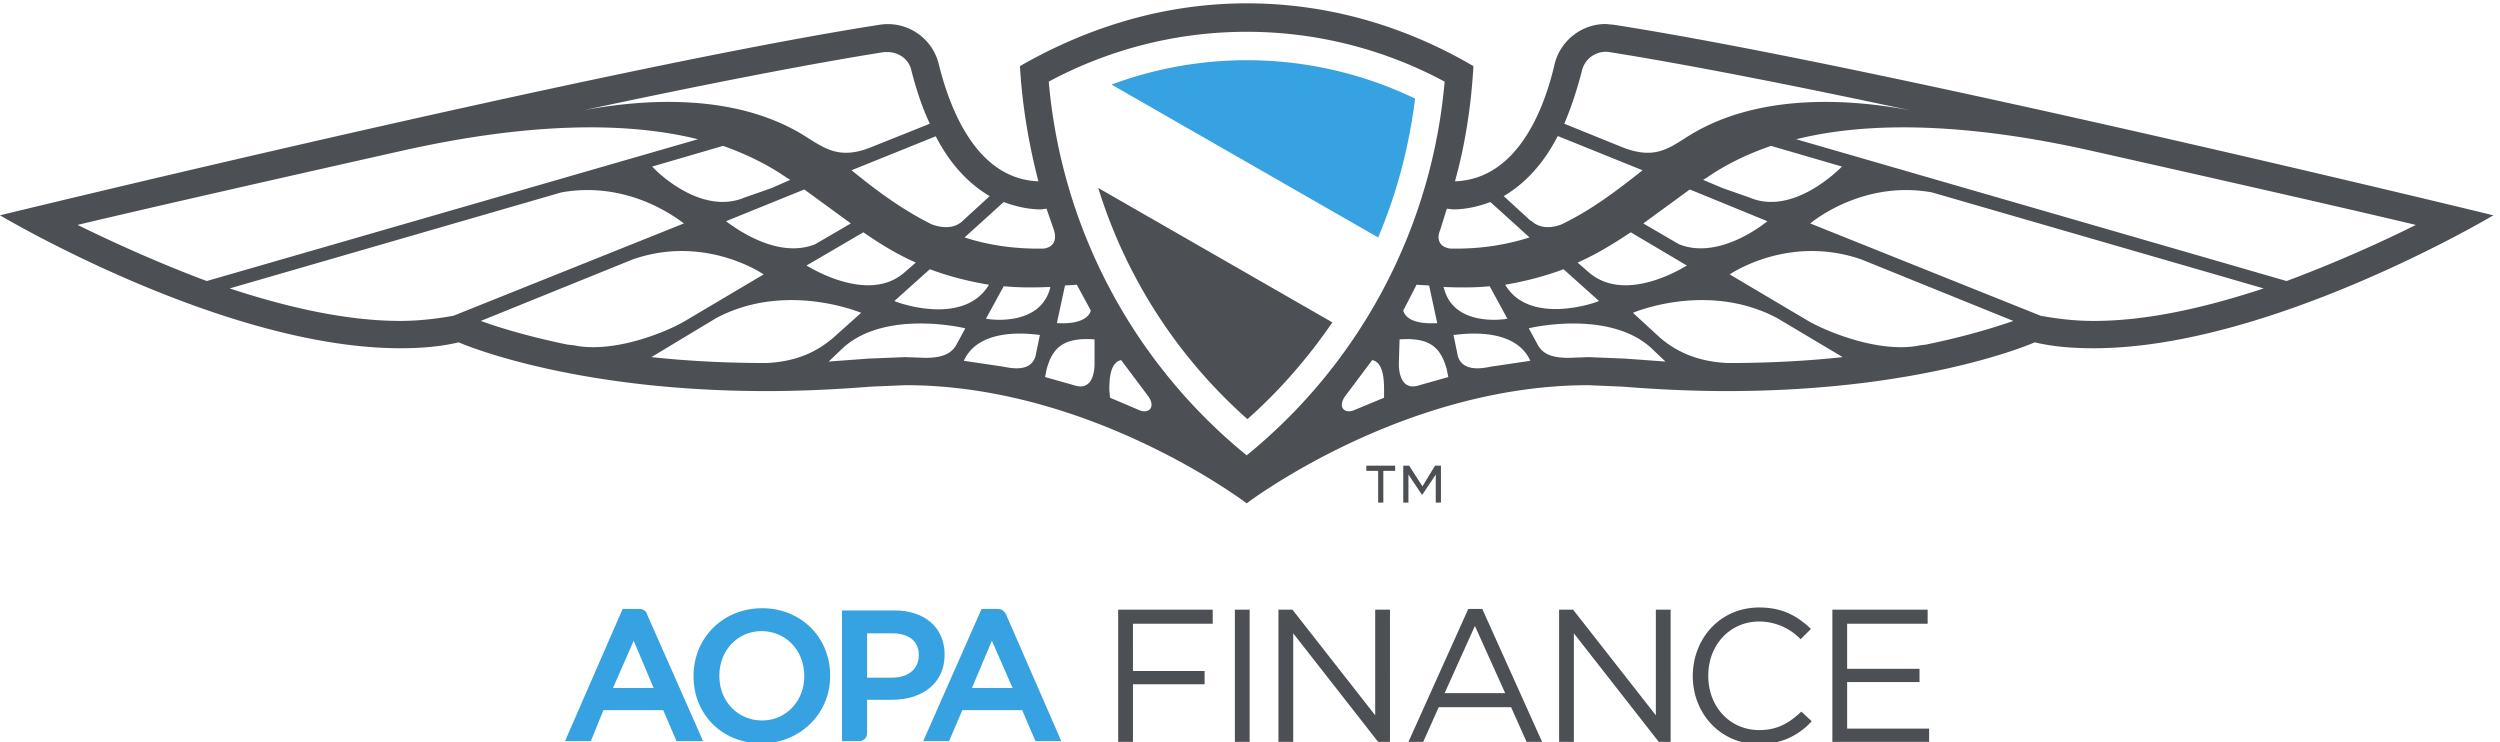 <svg width="450.2" height="133.7" xmlns="http://www.w3.org/2000/svg"><path d="M1866 686c25 59 42 123 50 188a525 525 0 0 1-411 19l361-207" style="fill:#37a2e1;fill-opacity:1;fill-rule:nonzero;stroke:none" transform="matrix(.133 0 0 -.133 0 134)"/><path d="M1487 753a691 691 0 0 1 202-313c44 39 82 83 115 131l-317 182" style="fill:#4c4f54;fill-opacity:1;fill-rule:nonzero;stroke:none" transform="matrix(.133 0 0 -.133 0 134)"/><path d="m2185 974-11 1c-32 0-61-22-69-54-15-65-52-156-135-159 14 50 22 103 25 156-94 55-198 85-307 85s-213-31-307-85c3-53 12-106 25-156-82 3-119 94-135 159a71 71 0 0 1-80 53C825 917 0 716 0 716s302-180 542-180c27 0 54 2 79 8 0 0 149-66 417-66 44 0 91 2 141 6l47 2c252 0 462-160 462-160s210 160 463 160l46-2c50-4 97-6 141-6 269 0 417 66 417 66 25-6 52-8 80-8 239 0 541 180 541 180s-825 201-1191 258m-43-62a33 33 0 0 0 37 25c107-17 254-46 408-79-78 15-209 26-306-38-24-15-43-28-84-12l-79 32c9 21 17 45 24 72m-124-401c-27-6-40 1-44 14l-6 29c5 0 82 14 104-35l-54-8m-83 110 11-51c-36-2-44 10-46 17l18 35 17-1m19-2c23-1 44-1 63 1l24-44c-10-2-74-9-86 42zm84 3c29 5 55 12 79 21l48-43c-3-2-94-34-127 22m113 17-15 13c25 11 48 25 72 41l76-45c-10-6-85-51-133-9m122 38-48 28 63 46 105-43c-11-9-69-52-120-31m96 63-37 13-26 11 5 3c26 18 55 32 87 43l96-28c-14-14-71-65-125-42m-259 83 114-46c-34-27-68-53-109-73-12-5-29-7-41 4l-2 1-36 33c29 17 54 44 73 81m-142-99c18 0 35 4 51 10l53-48c-32-10-67-16-108-15-17 3-17 16-13 25l9 29 8-1m-557 0 7 1 10-29c3-9 3-22-13-25-41-1-77 5-108 15l53 48c16-6 33-10 51-10m-8-199c-4-13-16-20-43-14l-54 8c22 49 99 35 103 35zM983 708l106 43 63-46-48-28c-51-21-109 22-121 31m25 32c-55-23-112 28-125 42l96 28c31-11 60-25 86-43l5-3-25-11-37-13m161-47c23-16 46-30 71-41l-15-13c-47-42-123 3-133 9zm90-50c24-9 50-16 80-21-34-57-125-24-128-22zm76-67 24 44c20-2 40-2 63-1v-1c-13-51-77-44-87-42m107 45 16 1 19-35c-2-7-11-19-46-17zm-102 121-36-33-1-1c-12-11-29-9-42-4-40 20-75 46-108 73l114 46c19-37 44-64 73-81m-143 195h5c15 0 29-10 32-25 7-27 15-51 25-72l-80-32c-40-16-60-3-84 12-97 64-227 53-306 38 154 33 301 62 408 79M105 703c134 32 442 101 442 101 130 29 277 45 398 15L280 627c-67 25-128 53-175 76m509-123c-22-4-47-7-72-7-74 0-155 19-231 44l449 130c89 16 154-33 166-42zm242 76c93 33 169-14 178-20l-108-64c-28-16-97-43-149-32l-9 1c-58 12-98 25-117 32zm114-79c89 47 183 12 196 7l-38-34c-20-17-47-32-90-34-58 0-110 3-156 8zm206-55-54-4 20 19c57 51 161 27 165 26l-13-24c-6-9-16-16-41-16l-27 1-50-2m241-15c8 30 23 44 65 41v-33c0-15-5-37-28-29l-39 11zm85-27c0 17 2 37 16 40l36-48c12-16 1-25-11-20l-40 17zm186-89a734 734 0 0 0-268 506 566 566 0 0 0 536 0 734 734 0 0 0-268-506m145 61c-12-5-23 4-11 20l36 48c14-3 16-23 16-40v-11l-41-17m89 34c-23-8-28 14-28 29l1 33c41 3 56-11 64-41l2-10-39-11m278 36-49 2-27-1c-26 0-35 7-41 16l-13 24c3 1 108 25 165-26l20-19-55 4m139-6c-43 2-71 17-91 34l-37 34c12 5 106 40 195-7l89-53c-46-5-98-8-156-8m269 25-8-1c-52-11-121 16-150 32l-108 64c9 6 85 53 179 20l205-83c-20-7-60-20-118-32m227 32c-26 0-50 3-72 7l-312 125c11 9 77 58 165 42l449-130c-76-25-156-44-230-44m-403 246c121 30 267 14 397-15 0 0 308-69 442-101-46-23-108-51-175-76l-664 192" style="fill:#4c4f54;fill-opacity:1;fill-rule:nonzero;stroke:none" transform="matrix(.133 0 0 -.133 0 134)"/><path d="M1866 370h-16v7h39v-7h-16v-43h-7zm34 7h8l18-28 17 28h8v-50h-7v38l-18-27h-1l-18 27v-38h-7v50" style="fill:#4c4f54;fill-opacity:1;fill-rule:nonzero;stroke:none" transform="matrix(.133 0 0 -.133 0 134)"/><path d="M843 183 765 4h35l17 42h81l18-42h36l-76 172c-1 4-5 7-10 7zm42-107h-55l28 64zM1032 184c-53 0-93-40-93-92s39-91 92-91c52 0 93 40 93 91v1c0 52-40 91-92 91m-58-91c0 34 25 60 57 60 33 0 58-26 58-61 0-34-25-60-57-60-33 0-58 26-58 60v1M1279 121c0 37-27 60-68 60h-71V4h23c6 0 11 4 11 11v45h33c44 0 72 24 72 61m-35 0v-1c0-18-14-30-36-30h-34v60h34c23 0 36-11 36-29M1352 183h-23L1250 4h35l18 42h81l18-42h35l-75 172c-2 4-6 7-10 7m19-107h-55l27 64 28-64" style="fill:#37a2e1;fill-opacity:1;fill-rule:nonzero;stroke:none" transform="matrix(.133 0 0 -.133 0 134)"/><path d="M1514 182h128v-19h-108V99h97V81h-97V3h-20v179M1672 182h20V3h-20v179M1731 182h19l112-143v143h20V3h-16l-115 147V3h-20v179M2038 69l-41 91-41-91zm-50 114h19l81-180h-21l-21 47h-98l-21-47h-20l81 180M2111 182h19l112-143v143h20V3h-16l-115 147V3h-20v179M2292 92c0 51 37 93 90 93 32 0 52-12 70-29l-14-14a78 78 0 0 1-56 24c-40 0-69-32-69-73v-1c0-41 29-73 69-73 24 0 40 9 57 25l14-13a93 93 0 0 0-72-31c-51 0-89 41-89 92M2481 182h129v-19h-109v-61h98V84h-98V21h111V3h-131v179" style="fill:#4c4f54;fill-opacity:1;fill-rule:nonzero;stroke:none" transform="matrix(.133 0 0 -.133 0 134)"/></svg>